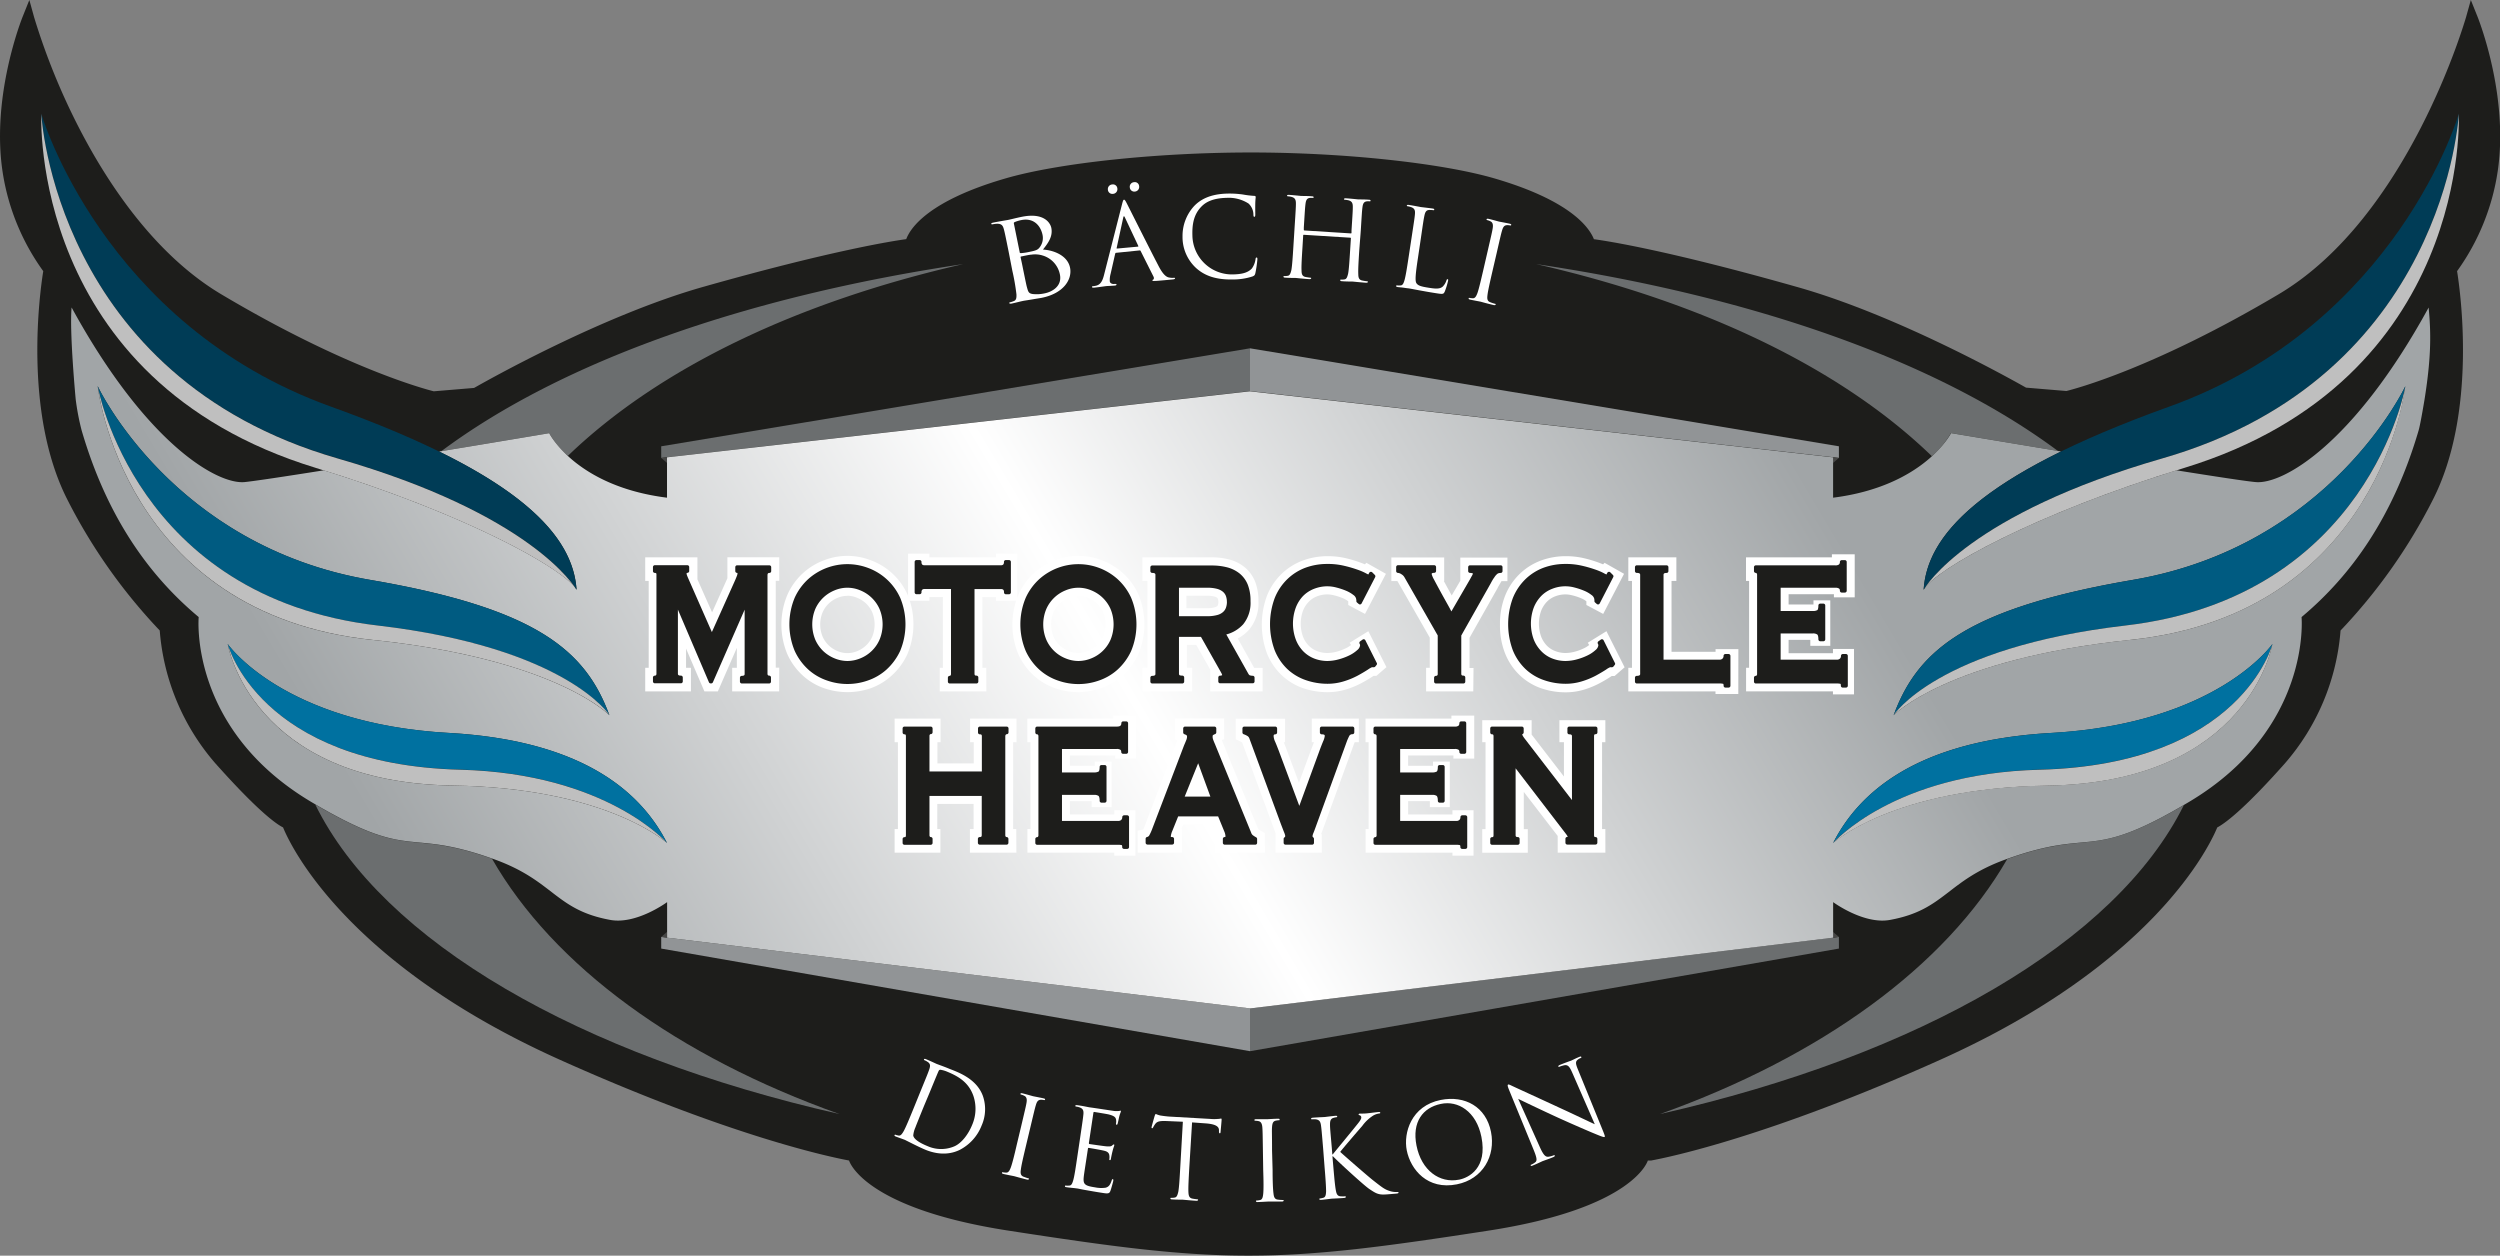 <svg id="LOGO" xmlns="http://www.w3.org/2000/svg" xmlns:xlink="http://www.w3.org/1999/xlink" width="681.44" height="342.26" viewBox="0 0 681.44 342.26"><rect x="0" y="0" width="681.44" height="342.26" fill="#808080" stroke="none"/><defs><style>.cls-1{fill:#1d1d1b;}.cls-2{fill:#6b6e6f;}.cls-3{fill:#919496;}.cls-4{fill:#474746;}.cls-5{fill:url(#Unbenannter_Verlauf_5);}.cls-6{fill:#003c56;}.cls-7{fill:#005b81;}.cls-8{fill:#0071a0;}.cls-9{fill:#bfbfbf;}.cls-10{fill:#fff;}</style><linearGradient id="Unbenannter_Verlauf_5" x1="-9.89" y1="345.73" x2="637.15" y2="-37.87" gradientUnits="userSpaceOnUse"><stop offset="0.21" stop-color="#a1a5a7"/><stop offset="0.47" stop-color="#fff"/><stop offset="0.72" stop-color="#a1a5a7"/></linearGradient></defs><path class="cls-1" d="M452,320.67s-3.64,13-43.57,19.13c-27.56,4.25-46.07,6.8-65.3,6.8s-37.73-2.55-65.29-6.8c-39.93-6.16-43.57-19.13-43.57-19.13h0c-5.13-.95-32.35-6.62-78.68-27.4C97.37,267.16,82.11,235.07,80,229.88c-2-1-7-4.63-18.38-17.38a62.59,62.59,0,0,1-15.24-36.3,150.42,150.42,0,0,1-25.18-35.68c-12.1-23.81-7.46-56.77-6.57-62.27A62.08,62.08,0,0,1,3.48,50.72C.55,30.32,8.66,9.8,9,8.93l1.84-4.59,1.32,4.77A181.07,181.07,0,0,0,24.28,39C31.83,53.71,44.71,73.6,63.21,84.59,97,104.68,118.58,110.35,121.06,111l11-.92c3.55-2,34.87-19.74,62.5-27.56,34.47-9.76,51-12.4,55.3-13C251,66.44,256,59.06,276.82,53c14.39-4.21,41.12-7.06,66.6-7.1h.29c25.47,0,52.21,2.89,66.59,7.1,20.82,6.1,25.79,13.48,27,16.54,4.28.58,20.83,3.22,55.3,13C520.21,90.3,551.53,108,555.09,110l11,.92c2.48-.61,24-6.28,57.85-26.37C659.45,63.48,674.8,9.65,675,9.11l1.33-4.77,1.84,4.59c.34.87,8.45,21.39,5.53,41.79a62.33,62.33,0,0,1-11.12,27.53c.89,5.5,5.52,38.46-6.58,62.27a150.12,150.12,0,0,1-25.18,35.68,62.59,62.59,0,0,1-15.24,36.3c-11.33,12.75-16.42,16.36-18.37,17.38-2.15,5.19-17.41,37.28-75.62,63.38-46.33,20.79-73.55,26.46-78.68,27.41Z" transform="translate(-2.84 -4.34)"/><polygon class="cls-2" points="180.23 121.65 340.72 94.94 340.72 106.6 180.23 124.81 180.23 121.65"/><polygon class="cls-3" points="180.23 258.56 340.72 286.53 340.72 274.87 180.23 255.39 180.23 258.56"/><polygon class="cls-3" points="501.24 121.65 340.72 94.94 340.72 106.6 501.24 124.81 501.24 121.65"/><polygon class="cls-2" points="501.24 258.56 340.72 286.53 340.72 274.87 501.24 255.39 501.24 258.56"/><polygon class="cls-4" points="180.23 124.82 181.81 126.18 181.81 124.64 180.23 124.82"/><polygon class="cls-4" points="501.24 124.82 499.66 126.18 499.66 124.64 501.24 124.82"/><polygon class="cls-4" points="180.23 255.39 181.82 254.01 181.82 255.57 180.23 255.39"/><polygon class="cls-4" points="501.24 255.39 499.65 254.03 499.65 255.57 501.24 255.39"/><path class="cls-2" d="M534.61,122.38s13.22,2.23,29.15,4.87c-32.85-24.44-83-42.09-142.21-50.93,45.05,10.28,82.92,28.22,107.87,52.36A24.6,24.6,0,0,0,534.61,122.38Z" transform="translate(-2.84 -4.34)"/><path class="cls-2" d="M455.32,308c70.91-16.06,124.31-46.9,142.79-84.21-26.33,15.37-24.28,6.2-48.14,14.69C533.17,267.73,499.26,292.31,455.32,308Z" transform="translate(-2.84 -4.34)"/><path class="cls-2" d="M157.64,128.59c25-24.09,62.77-42,107.77-52.27-59.23,8.84-109.41,26.51-142.27,51,16-2.66,29.4-4.91,29.4-4.91A24.27,24.27,0,0,0,157.64,128.59Z" transform="translate(-2.84 -4.34)"/><path class="cls-2" d="M231.64,308c-44-15.66-77.92-40.27-94.7-69.61-23.69-8.36-21.64.78-48.17-14.76C107.18,261,160.63,291.88,231.64,308Z" transform="translate(-2.84 -4.34)"/><path class="cls-5" d="M617.75,135.75c-2.29-.18-10.84-1.49-21.65-3.21-39.61,12.35-65.8,27.06-68.92,32.56.73-11.15,8.93-23.73,37.47-37.7-16.33-2.71-30-5-30-5S527.4,136.84,502.5,140V129l-158.94-18L184.65,129v11c-24.9-3.12-32.11-17.58-32.11-17.58s-13.71,2.31-30,5C151,141.37,159.24,154,160,165.1c-3.11-5.5-29.31-20.21-68.92-32.56-10.81,1.72-19.36,3-21.65,3.21-7.42.61-26.72-10.38-47.07-47.6-.62,6.63,1.11,25,1.11,25a67.09,67.09,0,0,0,1.61,8.46C31.92,145.07,43.31,161.1,57,172.54c0,0-2.82,30.52,30.8,50.46,27.74,16.46,25.16,6.77,49.59,15.5,16.47,5.88,16.74,13.85,31.8,16.59,7.15,1.31,15.49-4.85,15.49-4.85v9.69l158.9,19.28,158.93-19.28v-9.69s8.35,6.16,15.49,4.85c15.06-2.74,15.34-10.71,31.8-16.59,24.43-8.73,21.85,1,49.59-15.5,33.62-19.94,30.8-50.46,30.8-50.46,13.66-11.44,25.05-27.47,31.92-50.92.52-1.78,1.61-8.45,1.61-8.45,1.91-12,1.73-18.39,1.11-25C644.48,125.37,625.17,136.36,617.75,135.75ZM29.47,109.6s20.3,43.55,74.28,52.8c45.7,7.83,58.74,19.42,65.2,36.9h0S154.4,184,104.43,178.77C36.27,171.61,29.47,109.6,29.47,109.6ZM184.65,234.12h0s-16.28-15-58.33-15.66c-55.13-.87-61.41-38.57-61.41-38.58h0s15,21.68,60.23,24.23c38.29,2.16,53.09,17.43,59.51,30Zm437.59-54.24h0s-6.28,37.71-61.41,38.58c-42.06.66-58.33,15.66-58.33,15.66h0c6.42-12.58,21.22-27.85,59.51-30,45.23-2.55,60.23-24.23,60.23-24.23Zm36.23-70.28h0s-6.8,62-75,69.16C533.54,184,519,199.3,519,199.3c6.47-17.48,19.5-29.07,65.21-36.9,54-9.25,74.28-52.8,74.28-52.8Z" transform="translate(-2.84 -4.34)"/><path class="cls-6" d="M14.1,35.36s16.65,57.43,79,79.84C145.8,134.14,159,150.79,160,165.1c0,0-11.17-20.29-65.13-35.83C17.58,107,14.1,35.36,14.1,35.36Z" transform="translate(-2.84 -4.34)"/><path class="cls-7" d="M29.47,109.6s20.3,43.55,74.28,52.8c45.7,7.83,58.74,19.42,65.2,36.9,0,0-11.73-18.45-63.27-24.47C39.57,167.1,29.47,109.6,29.47,109.6Z" transform="translate(-2.84 -4.34)"/><path class="cls-8" d="M64.91,179.88s15,21.68,60.23,24.23c38.29,2.16,53.09,17.43,59.51,30,0,0-16.37-18.92-56.27-20C73.26,212.7,64.91,179.88,64.91,179.88Z" transform="translate(-2.84 -4.34)"/><path class="cls-6" d="M673.05,35.36s-16.65,57.43-79,79.84c-52.71,18.94-65.94,35.59-66.88,49.9,0,0,11.17-20.29,65.13-35.83C669.57,107,673.05,35.36,673.05,35.36Z" transform="translate(-2.84 -4.34)"/><path class="cls-7" d="M658.47,109.6s-20.3,43.55-74.28,52.8c-45.71,7.83-58.74,19.42-65.21,36.9,0,0,11.74-18.45,63.28-24.47C648.37,167.1,658.47,109.6,658.47,109.6Z" transform="translate(-2.84 -4.34)"/><path class="cls-8" d="M622.24,179.88s-15,21.68-60.23,24.23c-38.29,2.16-53.09,17.43-59.51,30,0,0,16.37-18.92,56.27-20C613.9,212.7,622.24,179.88,622.24,179.88Z" transform="translate(-2.84 -4.34)"/><path class="cls-9" d="M88.9,131.87c40.81,12.49,67.9,27.63,71.07,33.23l0,0c-.5-.88-12.37-20.61-65.11-35.8C17.58,107,14.1,35.36,14.1,35.36S10.59,107.91,88.9,131.87Z" transform="translate(-2.84 -4.34)"/><path class="cls-9" d="M169,199.3s-11.73-18.45-63.27-24.47C39.57,167.1,29.47,109.6,29.47,109.6s6.8,62,75,69.17C154.4,184,169,199.3,169,199.3Z" transform="translate(-2.84 -4.34)"/><path class="cls-9" d="M128.38,214.15c-55.12-1.45-63.47-34.27-63.47-34.27s6.28,37.71,61.41,38.58c42.07.66,58.33,15.66,58.33,15.66S168.28,215.2,128.38,214.15Z" transform="translate(-2.84 -4.34)"/><path class="cls-9" d="M598.25,131.87c78.31-24,74.8-96.51,74.8-96.51s-3.48,71.66-80.74,93.91c-52.74,15.19-64.6,34.92-65.11,35.8l0,0C530.35,159.5,557.44,144.36,598.25,131.87Z" transform="translate(-2.84 -4.34)"/><path class="cls-9" d="M582.26,174.83c-51.54,6-63.28,24.47-63.28,24.47s14.56-15.29,64.53-20.54c68.16-7.15,75-69.16,75-69.16S648.37,167.1,582.26,174.83Z" transform="translate(-2.84 -4.34)"/><path class="cls-9" d="M558.77,214.15c-39.9,1-56.27,20-56.27,20s16.26-15,58.33-15.66c55.14-.87,61.41-38.58,61.41-38.58S613.9,212.7,558.77,214.15Z" transform="translate(-2.84 -4.34)"/><path class="cls-10" d="M215.22,192.79H202.41v-6.43h1.28v-5.44l-5.18,11.87h-3.67l-5-11.66v5.23h1.33v6.43H178.71v-6.43h.95V162.69h-.95v-6.43h14.23v6l4,9,4.17-9.3v-5.73h14.13v6.43h-.95v23.67h.95Z" transform="translate(-2.84 -4.34)"/><path class="cls-10" d="M271.7,192.79H259v-6.43h.85V167.08h-3.69v1h-5.8V155.25h5.8v1h18.15v-1h5.81v12.84h-5.81v-1h-3.69v19.28h1.05Z" transform="translate(-2.84 -4.34)"/><path class="cls-10" d="M296.79,193a19.61,19.61,0,0,1-6.14-1,17,17,0,0,1-5.87-3.38,17.83,17.83,0,0,1-4.3-5.81,21,21,0,0,1,0-16.47A17.68,17.68,0,0,1,290.57,157,17.57,17.57,0,0,1,303,157a17.76,17.76,0,0,1,10.09,9.25,21,21,0,0,1,0,16.47,17.71,17.71,0,0,1-4.31,5.81,16.86,16.86,0,0,1-5.86,3.38A19.62,19.62,0,0,1,296.79,193Zm0-26.25a7,7,0,0,0-2.61.52,8,8,0,0,0-2.42,1.52A7.73,7.73,0,0,0,290,171.2a8.83,8.83,0,0,0,0,6.65,7.62,7.62,0,0,0,1.73,2.44,7.78,7.78,0,0,0,2.42,1.52,6.84,6.84,0,0,0,5.23,0,7.78,7.78,0,0,0,2.42-1.52,7.6,7.6,0,0,0,1.72-2.44,8.71,8.71,0,0,0,0-6.65,7.71,7.71,0,0,0-1.72-2.44,8,8,0,0,0-2.42-1.52A7.07,7.07,0,0,0,296.79,166.72Z" transform="translate(-2.84 -4.34)"/><path class="cls-10" d="M233.83,193a19.62,19.62,0,0,1-6.15-1,16.86,16.86,0,0,1-5.86-3.38,17.83,17.83,0,0,1-4.3-5.81,20.91,20.91,0,0,1,0-16.47A17.68,17.68,0,0,1,227.61,157a17.54,17.54,0,0,1,12.44,0,17.68,17.68,0,0,1,10.09,9.25,21,21,0,0,1,0,16.47,17.83,17.83,0,0,1-4.3,5.81A17,17,0,0,1,240,192,19.71,19.71,0,0,1,233.83,193Zm0-26.25a7.07,7.07,0,0,0-2.62.52,7.8,7.8,0,0,0-2.41,1.52,7.58,7.58,0,0,0-1.73,2.44,8.71,8.71,0,0,0,0,6.65,7.47,7.47,0,0,0,1.73,2.44,7.62,7.62,0,0,0,2.41,1.52,6.86,6.86,0,0,0,5.24,0,7.85,7.85,0,0,0,2.41-1.52,7.62,7.62,0,0,0,1.73-2.44,8.83,8.83,0,0,0,0-6.65,7.73,7.73,0,0,0-1.73-2.44,8,8,0,0,0-2.41-1.52A7.11,7.11,0,0,0,233.83,166.72Z" transform="translate(-2.84 -4.34)"/><path class="cls-10" d="M347,192.79H332.72v-5.92l-3.82-6.76h-2.53v6.25h1.43v6.43H314.23v-6.43h1.37V162.69h-1.37v-6.43h18.89a18.31,18.31,0,0,1,4.83.6,10.81,10.81,0,0,1,4.18,2.12,9.66,9.66,0,0,1,2.82,3.9,14.18,14.18,0,0,1,.91,5.31,11.32,11.32,0,0,1-2.53,7.77,11.18,11.18,0,0,1-3.11,2.42l4.47,8H347Zm-.37-6.43Zm-20.41-16.24h5.52a8,8,0,0,0,2.11-.22,1.76,1.76,0,0,0,.75-.34.64.64,0,0,0,.21-.29,2.84,2.84,0,0,0,0-1.7.69.69,0,0,0-.21-.29,2,2,0,0,0-.75-.34,8,8,0,0,0-2.11-.22h-5.52Z" transform="translate(-2.84 -4.34)"/><path class="cls-10" d="M442.23,159Z" transform="translate(-2.84 -4.34)"/><path class="cls-10" d="M404.42,192.79H391.56v-6.43h1v-8.22l-8.79-15.36-.09-.06,0,0h-1.59v-6.43h14.4v6.43h-.09c.27.51.56,1.05.88,1.63l1.26,2.29,2.35-4v-6.32h12.84v6.43h-1.61l-.15.23c-.23.35-.52.85-.86,1.49l0,.06-7.71,13.66v8.23h1.09Zm7.18-30.1Zm-9.55-2.59Z" transform="translate(-2.84 -4.34)"/><path class="cls-10" d="M476.66,193.51h-6.22v-.72H446.68v-6.43h1V162.69h-1v-6.43h13.1v6.43h-1.32V182h12v-.72h6.22Zm1.86-2.25Zm-27.06-4.87Zm-2.66-23.7Z" transform="translate(-2.84 -4.34)"/><path class="cls-10" d="M279.88,236.75H267.22v-6.43h1v-6.84h-9.9v6.84h.85v6.43H246.69v-6.43h.9V206.65h-.9v-6.43h12.52v6.43h-.85v5.78h9.9v-5.78h-1v-6.43h12.66v6.43H279v23.67h.85Z" transform="translate(-2.84 -4.34)"/><path class="cls-10" d="M347.64,236.75H333.93v-6.39l-.54-1.31h-8l-.52,1.27H325v6.43H312.93v-6l1.53-.3c.1-.22.21-.46.31-.71l8.78-23.09,0-.05.21-.51-.62-.2v-5.71h13.37v5.63l-.63.23c0,.06,0,.13.08.2l0,.05,9.85,24.09.42.25,1.36.77Zm-23.52-4.27Zm19.29-1.9Zm-.31-.33h0ZM335,224.66ZM321.7,205.05h0Z" transform="translate(-2.84 -4.34)"/><path class="cls-10" d="M363.15,236.75H350.53v-5.33l0,0c-.19-.51-.42-1.1-.67-1.76v0l-8.46-23-.38-.16-1.35-.64v-5.62h13.44v6.43h-.33l.58,1.51v0l3.54,9.51,3.42-9.27c.24-.63.46-1.22.68-1.78h-.6v-6.43h12.83v6.43h-1.13c-.1.22-.15.37-.19.46v0l-8.39,23.05c-.2.57-.39,1.08-.56,1.51l.16.14Z" transform="translate(-2.84 -4.34)"/><polygon class="cls-10" points="395.62 195.88 372.21 195.88 372.21 202.31 373.05 202.31 373.05 225.98 372.23 225.98 372.23 232.41 395.9 232.41 395.9 233.23 401.65 233.23 401.65 220.85 395.9 220.85 395.9 222 383.82 222 383.82 218.37 389.74 218.37 389.74 220 395.18 220 395.18 207.6 390.6 207.6 390.6 208.73 383.82 208.73 383.82 205.93 396.17 205.93 396.16 206.78 401.84 206.78 401.84 195.05 395.62 195.05 395.62 195.88"/><polygon class="cls-10" points="499.33 151.92 475.92 151.92 475.92 158.35 476.76 158.35 476.76 182.02 475.94 182.02 475.94 188.45 499.62 188.45 499.62 189.27 505.36 189.27 505.36 176.89 499.62 176.89 499.62 178.05 487.53 178.05 487.53 174.41 493.45 174.41 493.45 176.04 498.89 176.04 498.89 163.64 494.31 163.64 494.31 164.77 487.53 164.77 487.53 161.97 499.88 161.97 499.88 162.82 505.55 162.82 505.55 151.09 499.33 151.09 499.33 151.92"/><polygon class="cls-10" points="303.44 195.88 280.03 195.88 280.03 202.31 280.88 202.31 280.88 225.98 280.05 225.98 280.05 232.41 303.73 232.41 303.73 233.23 309.48 233.23 309.48 220.85 303.73 220.85 303.73 222 291.64 222 291.64 218.37 297.56 218.37 297.56 220 303 220 303 207.6 298.42 207.6 298.42 208.73 291.64 208.73 291.64 205.93 303.99 205.93 303.99 206.78 309.66 206.78 309.66 195.05 303.44 195.05 303.44 195.88"/><path class="cls-10" d="M440.43,236.75h-13V232.2l-9.24-12v10.15h1.09v6.43H406.86v-6.43h.9V206.65h-.9v-6h13.47v3.93h0l8.8,11.42v-9.35h-1.23v-6h12.52v6h-.9v23.67h.9Z" transform="translate(-2.84 -4.34)"/><path class="cls-10" d="M375.81,176.39l-5.09,3.15.38.61a6.79,6.79,0,0,1-1.42.89,13.88,13.88,0,0,1-2.53.94,9.87,9.87,0,0,1-2.48.35,7.59,7.59,0,0,1-2.85-.53,6.26,6.26,0,0,1-2.24-1.46,7.34,7.34,0,0,1-1.58-2.47,10.49,10.49,0,0,1,0-7.05,7.39,7.39,0,0,1,1.58-2.46,6.28,6.28,0,0,1,2.24-1.47,7.8,7.8,0,0,1,2.85-.53,8,8,0,0,1,1.92.28,15.89,15.89,0,0,1,2.27.75,6.72,6.72,0,0,1,1.48.85l0,0,0,1,4.57,2.44,5.7-10.93-5.32-3-.41.42c-.44-.19-.94-.38-1.49-.58a34,34,0,0,0-3.72-1.1,21.72,21.72,0,0,0-5-.55,19.45,19.45,0,0,0-6.66,1.17,16.54,16.54,0,0,0-5.79,3.61,17,17,0,0,0-4,5.92,22.64,22.64,0,0,0,0,15.89,16.76,16.76,0,0,0,4,5.87,16.24,16.24,0,0,0,5.82,3.52,20.42,20.42,0,0,0,6.62,1.09,17.38,17.38,0,0,0,5.16-.77,23.45,23.45,0,0,0,4.2-1.75c1.17-.63,2.12-1.2,2.91-1.72l.31-.2H378l2.75-2.38Z" transform="translate(-2.84 -4.34)"/><path class="cls-10" d="M440.72,176.39l-5.09,3.15.39.61a7.06,7.06,0,0,1-1.42.89,14,14,0,0,1-2.54.94,9.81,9.81,0,0,1-2.48.35,7.58,7.58,0,0,1-2.84-.53,6.3,6.3,0,0,1-2.25-1.46,7.48,7.48,0,0,1-1.57-2.47,10.49,10.49,0,0,1,0-7.05,7.53,7.53,0,0,1,1.57-2.46,6.32,6.32,0,0,1,2.25-1.47,7.78,7.78,0,0,1,2.84-.53,8,8,0,0,1,1.92.28,15.48,15.48,0,0,1,2.27.75,6.28,6.28,0,0,1,1.48.85l0,0,0,1,4.58,2.44,5.69-10.93-5.31-3-.41.42c-.45-.19-.94-.38-1.49-.58a34.88,34.88,0,0,0-3.73-1.1,21.72,21.72,0,0,0-5-.55,19.45,19.45,0,0,0-6.66,1.17,16.63,16.63,0,0,0-5.79,3.61,17.08,17.08,0,0,0-4,5.92,20.8,20.8,0,0,0-1.43,7.93,20.55,20.55,0,0,0,1.44,8,16.76,16.76,0,0,0,4,5.87,16.07,16.07,0,0,0,5.82,3.52,20.36,20.36,0,0,0,6.61,1.09,17.38,17.38,0,0,0,5.16-.77,23.45,23.45,0,0,0,4.2-1.75c1.18-.63,2.13-1.2,2.91-1.72l.31-.2h.78l2.74-2.38Z" transform="translate(-2.84 -4.34)"/><path class="cls-10" d="M253.76,301.78c1.77-4.31,2.08-5.08,2.39-6s.31-1.49-.47-2a5.15,5.15,0,0,0-.84-.45c-.11,0-.19-.14-.14-.25s.22-.17.5-.05c1.17.48,2.77,1.23,2.9,1.29.31.13,2,.71,3.54,1.36,2.57,1,7.43,2.75,9.12,7.42a11,11,0,0,1-.36,8.05,12.61,12.61,0,0,1-6,6.64c-1.63.79-4.76,1.76-9.18,0-1.12-.46-2.46-1.11-3.54-1.65s-2-1-2.09-1.05-.49-.2-1.05-.4-1.14-.4-1.53-.56-.39-.23-.32-.39.12-.15.27-.08a5.6,5.6,0,0,0,.83.21c.56.1.94-.46,1.38-1.22.6-1.1,1.5-3.28,2.59-5.94Zm1,3.88c-1.2,2.93-2.22,5.48-2.41,6a6.89,6.89,0,0,0-.58,2.21c.13.67.9,1.66,4,2.92a9.12,9.12,0,0,0,7.23,0c1.93-.85,3.75-3.21,4.79-5.75a11.05,11.05,0,0,0,.37-8c-1.32-3.73-4.12-5.34-7.21-6.61a7.52,7.52,0,0,0-1.77-.5c-.28,0-.41.13-.54.43-.41.93-1.57,3.75-2.44,5.87Z" transform="translate(-2.84 -4.34)"/><path class="cls-10" d="M282.44,316.88c-.66,2.79-1.21,5.09-1.35,6.34-.12.86-.09,1.54.75,1.87.39.15,1,.36,1.28.43s.21.14.19.22-.2.2-.52.13c-1.6-.38-3.41-.91-3.55-.94s-2-.38-2.87-.59c-.32-.08-.45-.17-.41-.34s.1-.16.27-.12a5.38,5.38,0,0,0,.9.09c.61,0,.91-.58,1.23-1.4.43-1.19,1-3.48,1.64-6.27l1.22-5.11c1.07-4.54,1.27-5.35,1.43-6.3s0-1.56-.6-1.86a4.25,4.25,0,0,0-.87-.33c-.12,0-.22-.11-.19-.23s.2-.2.52-.12c.95.23,2.76.75,2.91.79s2,.38,2.87.59c.32.07.45.16.41.34a.22.22,0,0,1-.28.12,4.62,4.62,0,0,0-.74-.09c-.82,0-1.17.4-1.47,1.4s-.47,1.73-1.55,6.27Z" transform="translate(-2.84 -4.34)"/><path class="cls-10" d="M297.26,314.46c.68-4.61.8-5.44.89-6.39s-.08-1.52-1-1.87a4.94,4.94,0,0,0-1-.24c-.11,0-.22-.09-.21-.21s.19-.22.51-.17c.68.1,1.48.22,2.12.35l1.21.24c.2,0,6.08.9,6.77,1a7.65,7.65,0,0,0,1.29,0c.15,0,.29-.11.43-.08s.11.13.08.28-.23.54-.44,1.35c-.07.29-.32,1.58-.44,1.93-.05.14-.13.31-.25.29s-.22-.18-.18-.41a3.1,3.1,0,0,0,0-1.09c-.14-.51-.38-.91-1.95-1.32-.49-.13-3.71-.64-4-.69-.12,0-.19.06-.22.27l-1.22,8.15c0,.21,0,.3.14.33.38.05,4,.59,4.7.63s1.15.05,1.45-.2.39-.34.51-.32.13.08.11.26-.25.65-.48,1.62c-.15.58-.37,1.66-.4,1.87s-.09.56-.29.53-.19-.15-.17-.3a3.16,3.16,0,0,0,0-1c-.06-.43-.25-1-1.39-1.26-.78-.21-3.7-.7-4.2-.78a.19.19,0,0,0-.24.18L299,320c-.15,1-.69,4.43-.75,5.05-.22,2.05.17,2.5,3.06,2.93a8.47,8.47,0,0,0,2.89.1c.81-.21,1.26-.75,1.64-1.93.11-.32.19-.43.34-.4s.14.26.11.47-.57,2.21-.81,2.8-.56.71-1.71.54c-2.22-.33-3.83-.63-5-.83s-1.85-.37-2.29-.44c-.06,0-.57-.08-1.19-.14s-1.28-.13-1.72-.2-.47-.13-.44-.3.09-.17.26-.15a4.6,4.6,0,0,0,.91,0c.61,0,.85-.66,1.09-1.5.34-1.22.68-3.55,1.1-6.39Z" transform="translate(-2.84 -4.34)"/><path class="cls-10" d="M327,322.86c-.16,2.86-.29,5.22-.22,6.48.05.87.19,1.54,1.07,1.71a12.57,12.57,0,0,0,1.34.19c.18,0,.23.11.23.19s-.16.24-.49.22c-1.64-.1-3.52-.29-3.67-.3s-2,0-2.92-.08c-.33,0-.48-.09-.47-.26s.07-.18.25-.17a3.91,3.91,0,0,0,.9-.07c.61-.08.79-.73,1-1.59.22-1.24.36-3.6.52-6.46l.72-12.62-4.42-.19c-1.85-.07-2.58.09-3.1.78a6.9,6.9,0,0,0-.56.9c-.1.23-.19.29-.31.28s-.15-.1-.14-.28.76-2.83.84-3.06.21-.56.33-.55a5.47,5.47,0,0,0,1.29.43c.86.14,2,.26,2.35.28l11.18.64a10.82,10.82,0,0,0,2.13,0c.45,0,.72-.11.84-.1s.14.19.13.37c-.05.89-.26,2.94-.28,3.27s-.11.39-.23.38-.2-.1-.21-.52v-.33c0-.9-.71-1.63-3.57-1.85l-3.76-.27Z" transform="translate(-2.84 -4.34)"/><path class="cls-10" d="M349.72,323.23c0,2.87.08,5.23.25,6.48.1.86.29,1.52,1.19,1.62a10.34,10.34,0,0,0,1.35.1c.18,0,.24.09.24.18s-.15.24-.48.24c-1.64,0-3.52,0-3.67,0s-2,.12-2.93.14c-.32,0-.47-.06-.48-.24s.06-.18.24-.18a4.45,4.45,0,0,0,.89-.13c.6-.13.74-.79.84-1.66.13-1.25.1-3.61,0-6.48l-.08-5.26c-.07-4.66-.08-5.49-.16-6.45s-.38-1.52-1-1.65a3.84,3.84,0,0,0-.92-.11.23.23,0,0,1-.25-.18c0-.17.15-.24.48-.24,1,0,2.87,0,3,0s2-.12,2.92-.13c.33,0,.48,0,.48.23s-.11.18-.23.18a6.27,6.27,0,0,0-.75.1c-.8.16-1,.68-1.08,1.72s0,1.8,0,6.45Z" transform="translate(-2.84 -4.34)"/><path class="cls-10" d="M363.5,317.45c-.39-4.64-.46-5.47-.6-6.42s-.43-1.46-1.43-1.59a5.79,5.79,0,0,0-1,0c-.12,0-.24,0-.25-.16s.13-.25.46-.28c1.34-.11,3.1-.17,3.28-.19s2-.26,2.88-.33c.32,0,.48,0,.49.19s-.1.19-.22.2a5.08,5.08,0,0,0-.74.16c-.79.21-1,.74-1,1.79s.09,1.79.49,6.43L366,319h.12c.45-.6,5.37-6.54,6.35-7.79.76-.94,1.46-1.77,1.42-2.28a.58.58,0,0,0-.44-.59c-.15-.05-.28-.1-.29-.22s.13-.22.34-.24c.6,0,1.53,0,2.24-.1.15,0,2.11-.27,2.85-.33.33,0,.45,0,.47.17s-.05.21-.28.23a4.39,4.39,0,0,0-1.63.56,11,11,0,0,0-3,2.84c-.68.77-5.43,6.27-6,7.07.84.8,7.58,6.67,8.9,7.7,2.69,2.11,3.24,2.54,4.72,3a5.49,5.49,0,0,0,1.88.23c.21,0,.39,0,.4.15s-.13.25-.63.29l-1.52.13c-.84.07-1.4.12-2.06.12-1.59,0-2.39-.61-3.76-1.51s-8.32-7.27-9.9-8.9h-.15l.25,2.92c.25,2.85.45,5.21.7,6.44.16.86.4,1.5,1.3,1.54a9.54,9.54,0,0,0,1.17,0c.18,0,.25.07.25.16s-.12.25-.45.28c-1.46.12-3.19.18-3.43.2s-2,.26-2.85.33c-.33,0-.48,0-.5-.19s.05-.19.23-.2a5.58,5.58,0,0,0,.88-.2c.58-.17.68-.84.72-1.71,0-1.26-.16-3.61-.4-6.47Z" transform="translate(-2.84 -4.34)"/><path class="cls-10" d="M395.55,304.16c6.6-1.31,12.35,1.87,13.7,8.7,1.31,6.56-2.24,12.9-9.3,14.3-8,1.6-12.61-4-13.66-9.25C385.35,313.17,387.47,305.77,395.55,304.16Zm5,21.73c2.64-.52,7.78-3.13,6.09-11.65-1.4-7-6.43-10-11.06-9-4.89,1-7.91,4.92-6.64,11.34C390.27,323.37,395.25,326.94,400.52,325.89Z" transform="translate(-2.84 -4.34)"/><path class="cls-10" d="M422.51,316.89c1,2.24,1.56,2.84,2.4,2.75a6.33,6.33,0,0,0,1.45-.4c.14-.06.24,0,.29.08s-.08.29-.41.42c-1.57.65-2.71,1-3,1.13s-1.37.66-2.62,1.17c-.27.12-.45.16-.53,0s0-.2.15-.25a4.71,4.71,0,0,0,1.07-.64c.61-.47.42-1.33-.62-3.84l-6.5-15.84c-.44-1.08-.48-1.41-.26-1.51s.94.33,1.33.49c.61.3,6.55,3,12.69,5.85,3.94,1.8,8.34,3.93,9.59,4.48l-6.08-13.91c-.77-1.78-1.21-2.31-2.16-2.18a8.62,8.62,0,0,0-1.41.42c-.19.08-.26,0-.3-.1s.14-.28.47-.42c1.24-.51,2.6-1,2.91-1.1s1.18-.58,2.31-1.05c.3-.13.51-.18.58,0s0,.24-.23.32a2.33,2.33,0,0,0-.63.35c-.83.57-.69,1.22,0,2.88l6.61,16.21c.75,1.82.76,2,.56,2.06s-.68-.08-2.74-.94c-.42-.15-6.07-2.57-10.3-4.51-4.62-2.13-9.18-4.32-10.47-4.95Z" transform="translate(-2.84 -4.34)"/><path class="cls-10" d="M277.78,73c-.92-4.57-1.09-5.39-1.35-6.31s-.65-1.39-1.86-1.36a7.71,7.71,0,0,0-1.22.16c-.14,0-.29,0-.32-.12s.13-.27.52-.35c1.59-.32,3.84-.69,4-.72.85-.17,2.22-.54,3.85-.87,5.81-1.17,7.67,1.5,8,3,.48,2.4-.89,4.17-2.27,5.94,2.76.15,6.69,1.52,7.38,4.94.63,3.13-1.69,7-7.74,8.21-.39.08-1.54.25-2.57.43s-2,.32-2.18.35-.67.13-1.41.31-1.51.37-2.05.48c-.38.07-.57,0-.61-.12s0-.19.25-.24a6.6,6.6,0,0,0,1-.33c.68-.26.73-.94.7-1.82a59.57,59.57,0,0,0-1.11-6.39Zm3,.07c0,.21.12.25.31.27a14.73,14.73,0,0,0,2.18-.31c2-.41,2.47-.56,3.07-1.42a4.13,4.13,0,0,0,.68-3.21c-.49-2.43-2.33-4.77-5.8-4.07a9.88,9.88,0,0,0-1.67.49c-.31.12-.39.23-.36.41Zm.62,3.11c.46,2.25,1.19,5.88,1.32,6.31.39,1.42.48,1.83,1.66,2a10,10,0,0,0,3.21-.19c1.91-.38,4.82-1.86,4.15-5.16A6.75,6.75,0,0,0,287.09,74a6.88,6.88,0,0,0-3.11-.25c-.47,0-2.24.39-2.77.5-.14,0-.2.1-.17.25Z" transform="translate(-2.84 -4.34)"/><path class="cls-10" d="M308.68,60c.26-1,.36-1.2.53-1.22s.32.12.77,1c.56,1.09,6.47,12.89,8.74,17.22,1.34,2.53,2.25,2.92,2.89,3a3.94,3.94,0,0,0,1.2.06c.18,0,.3,0,.32.14s-.24.27-.57.3-2.62.27-4.67.42c-.57,0-.9.06-.92-.12s.08-.19.19-.23.33-.36.1-.82l-3.51-7a.25.25,0,0,0-.28-.15l-6.39.65c-.15,0-.23.11-.27.26L305.56,79a6.26,6.26,0,0,0-.22,2c.06.59.71.8,1.22.74l.3,0c.2,0,.3,0,.31.15s-.15.26-.42.29c-.71.07-2,.11-2.33.14s-1.95.29-3.35.43c-.38,0-.57,0-.58-.18s.1-.19.25-.21.62-.09.85-.14c1.35-.32,1.83-1.51,2.21-3.05Zm-3.86-4A1.26,1.26,0,0,1,306,54.62a1.19,1.19,0,0,1,1.4,1.06,1.28,1.28,0,0,1-1.17,1.5A1.22,1.22,0,0,1,304.82,56ZM313,71.57c.15,0,.14-.11.1-.22l-3.64-7.74c-.19-.43-.34-.42-.44,0l-1.8,8.28c-.05.16,0,.21.11.2ZM310.8,55.43A1.24,1.24,0,0,1,311.94,54a1.18,1.18,0,0,1,1.4,1.06,1.28,1.28,0,0,1-1.17,1.5A1.22,1.22,0,0,1,310.8,55.43Z" transform="translate(-2.84 -4.34)"/><path class="cls-10" d="M329,77.52a11.44,11.44,0,0,1-3.83-8.75,12,12,0,0,1,3.14-8.24c1.74-1.83,4.42-3.3,9-3.42a25.8,25.8,0,0,1,4.34.25,24.84,24.84,0,0,0,3.06.37c.33,0,.39.14.4.32s-.08.6-.11,1.68,0,2.63,0,3.07-.08.63-.26.64-.24-.2-.25-.62a4.16,4.16,0,0,0-1.33-3,10,10,0,0,0-6-1.55c-4,.1-5.79,1.31-6.81,2.35-2.13,2.15-2.57,4.82-2.49,7.86a10.78,10.78,0,0,0,11.05,10.66c2.24-.05,4-.37,5.16-1.62a5.62,5.62,0,0,0,1-2.54c.05-.33.11-.45.29-.45s.21.2.22.44a32.55,32.55,0,0,1-.56,3.84c-.17.57-.22.63-.76.88a17.22,17.22,0,0,1-5.35.83C334.41,80.61,331.36,79.58,329,77.52Z" transform="translate(-2.84 -4.34)"/><path class="cls-10" d="M373.34,72.61c-.18,2.86-.33,5.22-.26,6.48,0,.87.17,1.54,1.06,1.71a13.11,13.11,0,0,0,1.33.21c.18,0,.24.1.23.19s-.16.23-.49.21c-1.64-.11-3.51-.31-3.66-.32s-2,0-2.93-.1c-.33,0-.47-.09-.46-.27s.07-.17.25-.16a4.54,4.54,0,0,0,.9-.06c.6-.08.79-.73,1-1.59.23-1.24.37-3.6.55-6.46l.2-3.13a.17.17,0,0,0-.17-.19l-12.64-.79a.15.15,0,0,0-.19.16l-.19,3.14c-.18,2.86-.33,5.21-.26,6.47,0,.87.17,1.54,1.06,1.72.41.08,1.06.18,1.33.2s.24.1.23.19-.16.23-.49.21c-1.64-.1-3.51-.31-3.66-.32s-2,0-2.93-.09c-.33,0-.47-.09-.46-.27s.07-.18.25-.16a5.46,5.46,0,0,0,.9-.07c.6-.08.79-.73,1-1.58.22-1.25.37-3.6.55-6.46l.33-5.25c.3-4.65.35-5.48.35-6.44s-.21-1.51-1.18-1.78a5.35,5.35,0,0,0-1-.16c-.12,0-.24-.07-.23-.19s.16-.23.49-.21c1.34.09,3.21.29,3.36.3s2,0,2.93.1c.33,0,.47.09.46.27s-.13.17-.25.16a5.76,5.76,0,0,0-.75,0c-.81.1-1.08.59-1.21,1.63s-.17,1.79-.46,6.44l0,.62c0,.15.08.19.17.19l12.64.8a.16.16,0,0,0,.19-.17l0-.62c.3-4.65.35-5.49.35-6.45s-.2-1.51-1.17-1.78a6.46,6.46,0,0,0-1-.15c-.12,0-.24-.07-.23-.19s.16-.23.49-.21c1.34.08,3.22.29,3.37.3s2,0,2.92.09c.33,0,.48.09.46.27s-.13.17-.25.17a3.6,3.6,0,0,0-.75,0c-.81.1-1.08.59-1.21,1.63s-.17,1.78-.46,6.43Z" transform="translate(-2.84 -4.34)"/><path class="cls-10" d="M389.33,74.71c-.66,4.34-.83,6.25-.38,6.86s1.14.87,3.44,1.22c1.56.24,2.87.41,3.71-.34a4.17,4.17,0,0,0,1-1.65c.07-.24.15-.37.33-.35s.16.15.11.47a19.69,19.69,0,0,1-.89,2.89c-.31.65-.42.75-2,.51-2.12-.32-3.65-.61-4.88-.83s-2.15-.42-3-.55c-.12,0-.63-.07-1.22-.16s-1.25-.13-1.69-.19-.46-.13-.44-.31.09-.17.27-.14a4.5,4.5,0,0,0,.9,0c.61,0,.86-.65,1.1-1.49.34-1.22.7-3.55,1.13-6.38l.79-5.2c.7-4.61.83-5.43.91-6.39s-.07-1.52-1-1.87a5.12,5.12,0,0,0-1-.25c-.12,0-.23-.09-.21-.21s.18-.21.51-.16c1.33.2,3.18.57,3.32.59s2.32.27,3.21.4c.32.05.46.13.43.31s-.14.16-.26.14a8.31,8.31,0,0,0-1-.06c-.88,0-1.19.48-1.41,1.51s-.33,1.76-1,6.37Z" transform="translate(-2.84 -4.34)"/><path class="cls-10" d="M409.59,78.51c-.64,2.8-1.17,5.09-1.31,6.35-.1.87-.08,1.55.77,1.86a11,11,0,0,0,1.28.42c.18,0,.21.14.19.23s-.19.2-.52.13c-1.6-.37-3.41-.88-3.55-.92s-2-.37-2.88-.57c-.32-.07-.45-.16-.41-.34s.1-.16.27-.12a5.49,5.49,0,0,0,.9.09c.61,0,.91-.59,1.22-1.41.42-1.19.95-3.49,1.6-6.28l1.18-5.12c1.05-4.55,1.24-5.36,1.39-6.3s0-1.57-.61-1.86a4.1,4.1,0,0,0-.88-.33c-.11,0-.22-.11-.19-.23s.2-.2.52-.12c1,.22,2.77.73,2.92.76s2,.37,2.87.57c.32.08.45.17.41.34s-.15.15-.27.13a3.86,3.86,0,0,0-.75-.08c-.82,0-1.16.4-1.46,1.41s-.46,1.73-1.5,6.27Z" transform="translate(-2.84 -4.34)"/><path class="cls-10" d="M442.5,159Z" transform="translate(-2.84 -4.34)"/><path class="cls-1" d="M212.17,160.63a.59.59,0,0,1,.37-.12.5.5,0,0,0,.51-.5v-1.07a.51.51,0,0,0-.51-.51h-8.77a.51.51,0,0,0-.51.51V160a.5.5,0,0,0,.51.5h.09a.33.33,0,0,1,0,.14,1.85,1.85,0,0,1-.14.62c-.11.3-.27.7-.48,1.19l-6.36,14.18-6.32-14.36c-.16-.36-.3-.68-.42-1a1.73,1.73,0,0,1-.15-.58c0-.09,0-.1,0-.12a.5.5,0,0,1,.21-.09.5.5,0,0,0,.5-.5v-1.07a.5.5,0,0,0-.5-.51h-8.87a.51.51,0,0,0-.51.51V160a.5.5,0,0,0,.51.5.65.65,0,0,1,.37.11.54.54,0,0,1,.07.34v27a.6.6,0,0,1-.12.43.44.44,0,0,1-.32.13.5.5,0,0,0-.51.5v1.07a.51.51,0,0,0,.51.51h7.11a.51.51,0,0,0,.51-.51V189a.5.5,0,0,0-.51-.5c-.82,0-.82-.33-.82-.56V170.5l8.46,19.81a.51.51,0,0,0,.47.31h.14a.51.51,0,0,0,.47-.31l8.65-19.79V188c0,.25,0,.56-.77.56a.5.5,0,0,0-.51.5v1.07a.51.51,0,0,0,.51.51h7.44a.51.51,0,0,0,.51-.51V189a.5.5,0,0,0-.51-.5.44.44,0,0,1-.32-.13.6.6,0,0,1-.12-.43V161C212.1,160.75,212.14,160.65,212.17,160.63Z" transform="translate(-2.84 -4.34)"/><path class="cls-1" d="M277.88,157H277a.51.51,0,0,0-.51.51,1,1,0,0,1-.2.72.88.88,0,0,1-.53.19H254.74a.93.93,0,0,1-.53-.19,1,1,0,0,1-.19-.72.51.51,0,0,0-.51-.51h-.85a.51.51,0,0,0-.51.51v8.29a.51.51,0,0,0,.51.51h.85a.51.51,0,0,0,.51-.51,1,1,0,0,1,.19-.71.88.88,0,0,1,.53-.2h7.32V188a.65.65,0,0,1-.12.44.32.32,0,0,1-.23.12.5.5,0,0,0-.5.5v1.07a.5.5,0,0,0,.5.51H269a.51.51,0,0,0,.51-.51V189a.5.5,0,0,0-.51-.5c-.41,0-.53-.13-.53-.56V164.9h7.31a.84.84,0,0,1,.53.2c.13.09.2.35.2.71a.5.5,0,0,0,.51.51h.85a.51.51,0,0,0,.51-.51v-8.29A.51.51,0,0,0,277.88,157Z" transform="translate(-2.84 -4.34)"/><path class="cls-1" d="M311.14,167.23a15.71,15.71,0,0,0-3.77-5.12,16,16,0,0,0-21.15,0,15.71,15.71,0,0,0-3.77,5.12,18.74,18.74,0,0,0,0,14.6,15.78,15.78,0,0,0,3.77,5.11,14.68,14.68,0,0,0,5.11,2.94,16.69,16.69,0,0,0,10.93,0,14.68,14.68,0,0,0,5.11-2.94,15.78,15.78,0,0,0,3.77-5.11,18.86,18.86,0,0,0,0-14.6Zm-14.35,17.28a9.21,9.21,0,0,1-3.41-.68,9.64,9.64,0,0,1-5.32-5.07,10.86,10.86,0,0,1,0-8.47,9.73,9.73,0,0,1,5.32-5.07,8.92,8.92,0,0,1,6.83,0,9.73,9.73,0,0,1,5.32,5.07,11,11,0,0,1,0,8.47,9.64,9.64,0,0,1-5.32,5.07A9.3,9.3,0,0,1,296.79,184.51Z" transform="translate(-2.84 -4.34)"/><path class="cls-1" d="M248.18,167.23a15.48,15.48,0,0,0-8.87-8.14,16,16,0,0,0-16.06,3,15.71,15.71,0,0,0-3.77,5.12,18.86,18.86,0,0,0,0,14.6,15.78,15.78,0,0,0,3.77,5.11,14.68,14.68,0,0,0,5.11,2.94,16.72,16.72,0,0,0,10.94,0,14.73,14.73,0,0,0,5.1-2.94,16,16,0,0,0,3.78-5.11,18.86,18.86,0,0,0,0-14.6Zm-14.35,17.28a9.3,9.3,0,0,1-3.42-.68,10,10,0,0,1-3.09-1.94,9.87,9.87,0,0,1-2.23-3.13,11,11,0,0,1,0-8.47,9.72,9.72,0,0,1,2.23-3.12,9.85,9.85,0,0,1,3.09-1.95,8.92,8.92,0,0,1,6.83,0,9.73,9.73,0,0,1,5.32,5.07,10.86,10.86,0,0,1,0,8.47,9.66,9.66,0,0,1-5.31,5.07A9.3,9.3,0,0,1,233.83,184.51Z" transform="translate(-2.84 -4.34)"/><path class="cls-1" d="M344.27,188.54a2.8,2.8,0,0,1-.71-.11c-.2-.05-.36-.28-.46-.46l-6-10.69a9.43,9.43,0,0,0,4.6-2.77,9.24,9.24,0,0,0,2-6.32,11.91,11.91,0,0,0-.75-4.49,7.58,7.58,0,0,0-2.18-3,9.08,9.08,0,0,0-3.37-1.7,16.52,16.52,0,0,0-4.26-.52H316.91a.51.51,0,0,0-.51.51V160a.5.5,0,0,0,.51.5c.87,0,.87.34.87.56V188c0,.22,0,.56-.87.56a.5.5,0,0,0-.51.5v1.07a.51.51,0,0,0,.51.51h8.2a.51.51,0,0,0,.51-.51V189a.5.5,0,0,0-.51-.5c-.58,0-.75-.12-.78-.15s-.13-.11-.13-.41v-10h6l5.08,9c.24.42.43.76.55,1a1.32,1.32,0,0,1,.14.46l-.06,0a1,1,0,0,1-.48.11.5.5,0,0,0-.51.5v1.07a.51.51,0,0,0,.51.51h8.87a.5.5,0,0,0,.5-.51V189A.5.5,0,0,0,344.27,188.54Zm-7-20.12A4.72,4.72,0,0,1,337,170a2.79,2.79,0,0,1-.81,1.18,3.88,3.88,0,0,1-1.6.81,9.8,9.8,0,0,1-2.71.31H324.2v-7.76h7.69a10.2,10.2,0,0,1,2.71.31,4.14,4.14,0,0,1,1.6.81,2.85,2.85,0,0,1,.81,1.18A4.72,4.72,0,0,1,337.26,168.42Z" transform="translate(-2.84 -4.34)"/><path class="cls-1" d="M378.16,185.14,375,178.86a.51.51,0,0,0-.33-.26.48.48,0,0,0-.42.08l-.66.47a.52.52,0,0,0-.14.69.73.73,0,0,1,.11.43,1.93,1.93,0,0,1-.76,1.26,9.1,9.1,0,0,1-2.18,1.46,15.88,15.88,0,0,1-2.94,1.09,12,12,0,0,1-3,.43,10,10,0,0,1-3.64-.68,8.62,8.62,0,0,1-3-2,9.41,9.41,0,0,1-2-3.18,12.62,12.62,0,0,1,0-8.68,9.45,9.45,0,0,1,2-3.19,8.6,8.6,0,0,1,3-1.95,10,10,0,0,1,3.64-.68,9.79,9.79,0,0,1,2.45.34,18.29,18.29,0,0,1,2.59.86,8.48,8.48,0,0,1,2,1.15,1.83,1.83,0,0,1,.76,1v0c0,.15.06.28.07.39a2.64,2.64,0,0,1,0,.28.52.52,0,0,0,.17.39l.48.41a.5.5,0,0,0,.78-.15l3.7-7.17a.52.52,0,0,0-.09-.59l-.71-.71a.52.52,0,0,0-.44-.14.5.5,0,0,0-.37.26l-.26.46h0a7.19,7.19,0,0,1-.75-.38,16.65,16.65,0,0,0-2.4-1,32.83,32.83,0,0,0-3.49-1,19,19,0,0,0-4.5-.49,17.16,17.16,0,0,0-5.92,1,14.31,14.31,0,0,0-5,3.13,14.86,14.86,0,0,0-3.46,5.18,20.54,20.54,0,0,0,0,14.22,14.65,14.65,0,0,0,3.46,5.13,14,14,0,0,0,5,3,18,18,0,0,0,5.91,1,15,15,0,0,0,4.51-.68,20.87,20.87,0,0,0,3.81-1.58c1.1-.6,2-1.14,2.74-1.62a5.68,5.68,0,0,1,1.09-.63l.11,0a1.61,1.61,0,0,0,.39,0,.51.51,0,0,0,.4-.19l.38-.47A.55.55,0,0,0,378.16,185.14Z" transform="translate(-2.84 -4.34)"/><path class="cls-1" d="M443.07,185.14l-3.13-6.28a.51.51,0,0,0-.75-.18l-.66.47a.51.51,0,0,0-.13.69.81.81,0,0,1,.11.43,2,2,0,0,1-.77,1.26,8.91,8.91,0,0,1-2.18,1.46,16,16,0,0,1-2.93,1.09,12,12,0,0,1-3.05.43,9.92,9.92,0,0,1-3.63-.68,8.44,8.44,0,0,1-3-2,9.58,9.58,0,0,1-2.05-3.18,12.62,12.62,0,0,1,0-8.68,9.63,9.63,0,0,1,2.05-3.19,8.42,8.42,0,0,1,3-1.95,9.62,9.62,0,0,1,6.09-.34,18.58,18.58,0,0,1,2.58.86,8.48,8.48,0,0,1,2,1.15,1.78,1.78,0,0,1,.76,1v0a3.77,3.77,0,0,1,.06.39,1.32,1.32,0,0,1,0,.28.53.53,0,0,0,.18.39l.47.41a.52.52,0,0,0,.43.12.54.54,0,0,0,.36-.27l3.69-7.17a.49.49,0,0,0-.09-.59l-.71-.71a.49.49,0,0,0-.43-.14.52.52,0,0,0-.38.26c-.06.11-.14.27-.25.46h0a7.19,7.19,0,0,1-.75-.38,16.46,16.46,0,0,0-2.39-1,33.06,33.06,0,0,0-3.5-1,19,19,0,0,0-4.5-.49,17.1,17.1,0,0,0-5.91,1,14.35,14.35,0,0,0-5,3.13,15,15,0,0,0-3.46,5.18,20.54,20.54,0,0,0,0,14.22,14.67,14.67,0,0,0,3.47,5.13,13.9,13.9,0,0,0,5,3,18,18,0,0,0,5.9,1,15,15,0,0,0,4.51-.68,21,21,0,0,0,3.82-1.58c1.09-.6,2-1.14,2.74-1.62a5,5,0,0,1,1.09-.63l.11,0a1.61,1.61,0,0,0,.39,0,.49.49,0,0,0,.39-.19l.38-.47A.5.5,0,0,0,443.07,185.14Z" transform="translate(-2.84 -4.34)"/><path class="cls-1" d="M411.83,158.43h-8.29a.51.51,0,0,0-.51.51V160a.5.5,0,0,0,.51.5,2.79,2.79,0,0,1,.7.11l.07,0v0a1.12,1.12,0,0,1-.17.52c-.16.28-.36.65-.62,1.13L398.45,171c-.34-.66-.74-1.4-1.2-2.21-.66-1.18-1.31-2.35-1.92-3.47s-1.16-2.14-1.61-3a6.26,6.26,0,0,1-.63-1.45c0-.21.05-.27.06-.27a1.59,1.59,0,0,1,.62-.12.5.5,0,0,0,.51-.5v-1.07a.51.51,0,0,0-.51-.51h-9.86a.51.51,0,0,0-.51.51V160a.5.5,0,0,0,.51.5,1.85,1.85,0,0,1,.9.35,2.28,2.28,0,0,1,.84.82l9.08,15.88V188a.6.6,0,0,1-.12.43.5.5,0,0,1-.36.13.5.5,0,0,0-.51.5v1.07a.51.51,0,0,0,.51.51h7.49a.5.5,0,0,0,.5-.51V189a.5.5,0,0,0-.5-.5c-.45,0-.59-.13-.59-.56V177.56l8-14.17c.37-.7.69-1.26,1-1.66a4,4,0,0,1,.68-.84,1.17,1.17,0,0,1,.47-.3,2.2,2.2,0,0,1,.58-.08.5.5,0,0,0,.51-.5v-1.07A.51.51,0,0,0,411.83,158.43Z" transform="translate(-2.84 -4.34)"/><path class="cls-1" d="M474,182.61h-.85a.51.51,0,0,0-.51.51,1,1,0,0,1-.29.75,1.13,1.13,0,0,1-.82.28H456.28V161.07c0-.23,0-.56.82-.56a.5.5,0,0,0,.51-.5v-1.07a.51.51,0,0,0-.51-.51H449a.51.51,0,0,0-.51.51V160a.5.5,0,0,0,.51.5c.91,0,.91.35.91.56V188c0,.21,0,.56-.91.56a.5.5,0,0,0-.51.5v1.07a.51.51,0,0,0,.51.51h22.56a4,4,0,0,1,1,.1,1,1,0,0,1,.09.52.5.5,0,0,0,.51.5H474a.5.5,0,0,0,.51-.5v-8.12A.51.51,0,0,0,474,182.61Z" transform="translate(-2.84 -4.34)"/><path class="cls-1" d="M277,204.59a.32.32,0,0,1,.23-.12.5.5,0,0,0,.51-.5V202.9a.51.51,0,0,0-.51-.51h-7.3a.51.51,0,0,0-.51.51V204a.5.5,0,0,0,.51.5c.42,0,.54.13.54.56v9.57H256.19V205a.71.71,0,0,1,.11-.44.32.32,0,0,1,.23-.12.5.5,0,0,0,.51-.5V202.9a.51.51,0,0,0-.51-.51h-7.16a.5.5,0,0,0-.5.51V204a.5.5,0,0,0,.5.5c.21,0,.4,0,.4.56v26.91c0,.56-.19.56-.4.56a.5.5,0,0,0-.5.5v1.07a.5.5,0,0,0,.5.51h7.16a.51.51,0,0,0,.51-.51V233a.5.5,0,0,0-.51-.5.32.32,0,0,1-.23-.12.71.71,0,0,1-.11-.44V221.3h14.25v10.64c0,.43-.12.56-.54.56a.5.5,0,0,0-.51.5v1.07a.51.51,0,0,0,.51.51h7.3a.51.51,0,0,0,.51-.51V233a.5.5,0,0,0-.51-.5.32.32,0,0,1-.23-.12.71.71,0,0,1-.11-.44V205A.71.71,0,0,1,277,204.59Z" transform="translate(-2.84 -4.34)"/><path class="cls-1" d="M345.21,232.56a7.05,7.05,0,0,1-.88-.56,1.46,1.46,0,0,1-.46-.71v0L334,207.14c-.22-.5-.38-.9-.49-1.21a2.38,2.38,0,0,1-.14-.78c0-.3.07-.41.1-.43a4.18,4.18,0,0,1,.56-.28.49.49,0,0,0,.34-.47V202.9a.51.51,0,0,0-.51-.51h-8a.51.51,0,0,0-.51.51V204a.51.51,0,0,0,.36.48,1.92,1.92,0,0,1,.57.29c.1.07.12.29.12.41a2.65,2.65,0,0,1-.23.94c-.17.43-.37.9-.59,1.41v0l-8.77,23a13,13,0,0,1-.66,1.43.91.91,0,0,1-.62.52.5.5,0,0,0-.42.49v1.07a.51.51,0,0,0,.51.51h6.73a.51.51,0,0,0,.51-.51V233a.5.5,0,0,0-.51-.5c-.31,0-.38-.07-.38-.07a.2.2,0,0,1,0-.08,5.23,5.23,0,0,1,.44-1.58l1.57-3.9h10.89l1.67,4.07a3.92,3.92,0,0,1,.34,1.35c0,.08,0,.09,0,.11a.74.74,0,0,1-.21.1.5.5,0,0,0-.51.5v1.07a.51.51,0,0,0,.51.51H345a.5.5,0,0,0,.5-.51V233A.52.52,0,0,0,345.21,232.56Zm-12.45-11.09h-7l3.67-9.09Z" transform="translate(-2.84 -4.34)"/><path class="cls-1" d="M371.41,202.39h-8.29a.51.51,0,0,0-.51.51V204a.5.5,0,0,0,.51.5c.82,0,.82.28.82.45a5,5,0,0,1-.46,1.49c-.33.81-.7,1.75-1.07,2.77L357,224l-5.59-15c-.37-.95-.69-1.79-1-2.49A4.16,4.16,0,0,1,350,205c0-.25.06-.36.08-.37a.59.59,0,0,1,.36-.13.5.5,0,0,0,.51-.5V202.9a.51.51,0,0,0-.51-.51H342a.5.5,0,0,0-.5.51V204a.5.5,0,0,0,.33.47,5.59,5.59,0,0,1,1.12.54,1.41,1.41,0,0,1,.47.7l8.54,23.18c.35.91.64,1.67.88,2.28a4.13,4.13,0,0,1,.32,1c0,.3-.11.36-.17.39a.51.51,0,0,0-.26.44v1.07a.51.51,0,0,0,.51.51h7.25a.51.51,0,0,0,.51-.51V233a.52.52,0,0,0-.16-.37,1.3,1.3,0,0,1-.23-.26s0-.06,0-.2a3.16,3.16,0,0,1,.25-.81q.3-.74.72-1.92l8.39-23.05c.12-.33.32-.78.59-1.34a.94.94,0,0,1,.92-.58.5.5,0,0,0,.51-.5V202.9A.51.51,0,0,0,371.41,202.39Z" transform="translate(-2.84 -4.34)"/><path class="cls-1" d="M402.28,226.57h-.85a.51.51,0,0,0-.51.51.94.94,0,0,1-.29.75,1.13,1.13,0,0,1-.82.28H384.49V221h8.78a2,2,0,0,1,1.17.28c.07.06.32.32.32,1.34a.5.5,0,0,0,.5.51h.86a.5.5,0,0,0,.5-.51v-9.24a.5.5,0,0,0-.5-.51h-.86a.5.5,0,0,0-.5.51c0,1-.24,1.23-.29,1.26a2.36,2.36,0,0,1-1.2.25h-8.78V208.5h14.85a1.76,1.76,0,0,1,1.08.22.66.66,0,0,1,.21.58.51.51,0,0,0,.51.51H402a.5.5,0,0,0,.5-.51v-7.82a.5.5,0,0,0-.5-.51h-.86a.51.51,0,0,0-.51.51.86.86,0,0,1-.24.67,1.56,1.56,0,0,1-1.05.24H377.72a.5.5,0,0,0-.5.51V204a.5.5,0,0,0,.5.5.32.32,0,0,1,.23.12.65.65,0,0,1,.12.44v26.91a.65.65,0,0,1-.12.44.32.32,0,0,1-.23.12.5.5,0,0,0-.5.5v1.07a.5.5,0,0,0,.5.51h22.09a4,4,0,0,1,1,.1,1,1,0,0,1,.09.52.5.5,0,0,0,.51.5h.85a.5.5,0,0,0,.51-.5v-8.12A.51.51,0,0,0,402.28,226.57Z" transform="translate(-2.84 -4.34)"/><path class="cls-1" d="M506,182.61h-.85a.51.51,0,0,0-.51.51.94.94,0,0,1-.29.75,1.13,1.13,0,0,1-.81.28H488.2V177H497a2,2,0,0,1,1.17.28c.08.06.32.32.32,1.34a.51.51,0,0,0,.51.51h.85a.51.51,0,0,0,.51-.51v-9.24a.51.51,0,0,0-.51-.51H499a.51.51,0,0,0-.51.51c0,1-.24,1.23-.28,1.26a2.4,2.4,0,0,1-1.21.25H488.2v-6.34h14.85a1.76,1.76,0,0,1,1.08.22.65.65,0,0,1,.22.58.5.5,0,0,0,.5.51h.86a.5.5,0,0,0,.5-.51v-7.82a.5.5,0,0,0-.5-.51h-.86a.5.5,0,0,0-.5.51.85.85,0,0,1-.25.67,1.56,1.56,0,0,1-1.05.24H481.43a.5.5,0,0,0-.5.51V160a.5.5,0,0,0,.5.5.3.3,0,0,1,.23.12.67.67,0,0,1,.12.44V188a.71.71,0,0,1-.11.44.33.33,0,0,1-.24.12.5.5,0,0,0-.5.5v1.07a.5.5,0,0,0,.5.51h22.1a4.07,4.07,0,0,1,1,.1,1.06,1.06,0,0,1,.08.52.5.5,0,0,0,.51.5H506a.5.5,0,0,0,.51-.5v-8.12A.51.51,0,0,0,506,182.61Z" transform="translate(-2.84 -4.34)"/><path class="cls-1" d="M310.1,226.57h-.85a.51.51,0,0,0-.36.15.51.51,0,0,0-.15.36,1,1,0,0,1-.28.75,1.17,1.17,0,0,1-.82.28H292.31V221h8.79a2,2,0,0,1,1.16.28c.08.06.32.32.32,1.34a.51.51,0,0,0,.51.51h.85a.51.51,0,0,0,.51-.51v-9.24a.51.51,0,0,0-.51-.51h-.85a.51.51,0,0,0-.51.51c0,1-.24,1.23-.28,1.26a2.39,2.39,0,0,1-1.2.25h-8.79V208.5h14.85a1.73,1.73,0,0,1,1.08.22c.1.07.22.21.22.58a.51.51,0,0,0,.51.51h.85a.51.51,0,0,0,.51-.51v-7.82a.51.51,0,0,0-.51-.51H309a.51.51,0,0,0-.51.51.87.87,0,0,1-.25.67c-.09.09-.36.24-1,.24H285.55a.51.51,0,0,0-.51.51V204a.5.5,0,0,0,.51.5.33.33,0,0,1,.23.12.71.71,0,0,1,.11.44v26.91a.71.71,0,0,1-.11.44.33.33,0,0,1-.23.12.5.5,0,0,0-.51.5v1.07a.51.51,0,0,0,.51.51h22.09a4.07,4.07,0,0,1,1,.1,1.06,1.06,0,0,1,.08.52.5.5,0,0,0,.51.5h.85a.5.5,0,0,0,.51-.5v-8.12A.51.51,0,0,0,310.1,226.57Z" transform="translate(-2.84 -4.34)"/><path class="cls-1" d="M437.75,204.47a.5.5,0,0,0,.51-.5V202.9a.51.51,0,0,0-.51-.51h-7.16a.51.51,0,0,0-.51.51V204a.5.5,0,0,0,.51.5c.67,0,.73.26.73.56v17.36L418.61,205.9c-.8-1-.83-1.31-.83-1.34v-.1a.51.51,0,0,0,.38-.49V202.9a.51.51,0,0,0-.51-.51h-8.11a.5.5,0,0,0-.5.51V204a.5.5,0,0,0,.5.5c.2,0,.4,0,.4.56v26.91c0,.56-.2.56-.4.56a.5.5,0,0,0-.5.5v1.07a.5.5,0,0,0,.5.51h7a.51.51,0,0,0,.51-.51V233a.5.5,0,0,0-.51-.5c-.45,0-.58-.13-.58-.56V213.76l13.55,17.66c.63.79.65,1,.65,1.05v0h-.11a.5.5,0,0,0-.51.5v1.07a.51.51,0,0,0,.51.51h7.68a.51.51,0,0,0,.51-.51V233a.5.5,0,0,0-.51-.5c-.2,0-.39,0-.39-.56V205C437.36,204.47,437.55,204.47,437.75,204.47Z" transform="translate(-2.84 -4.34)"/></svg>